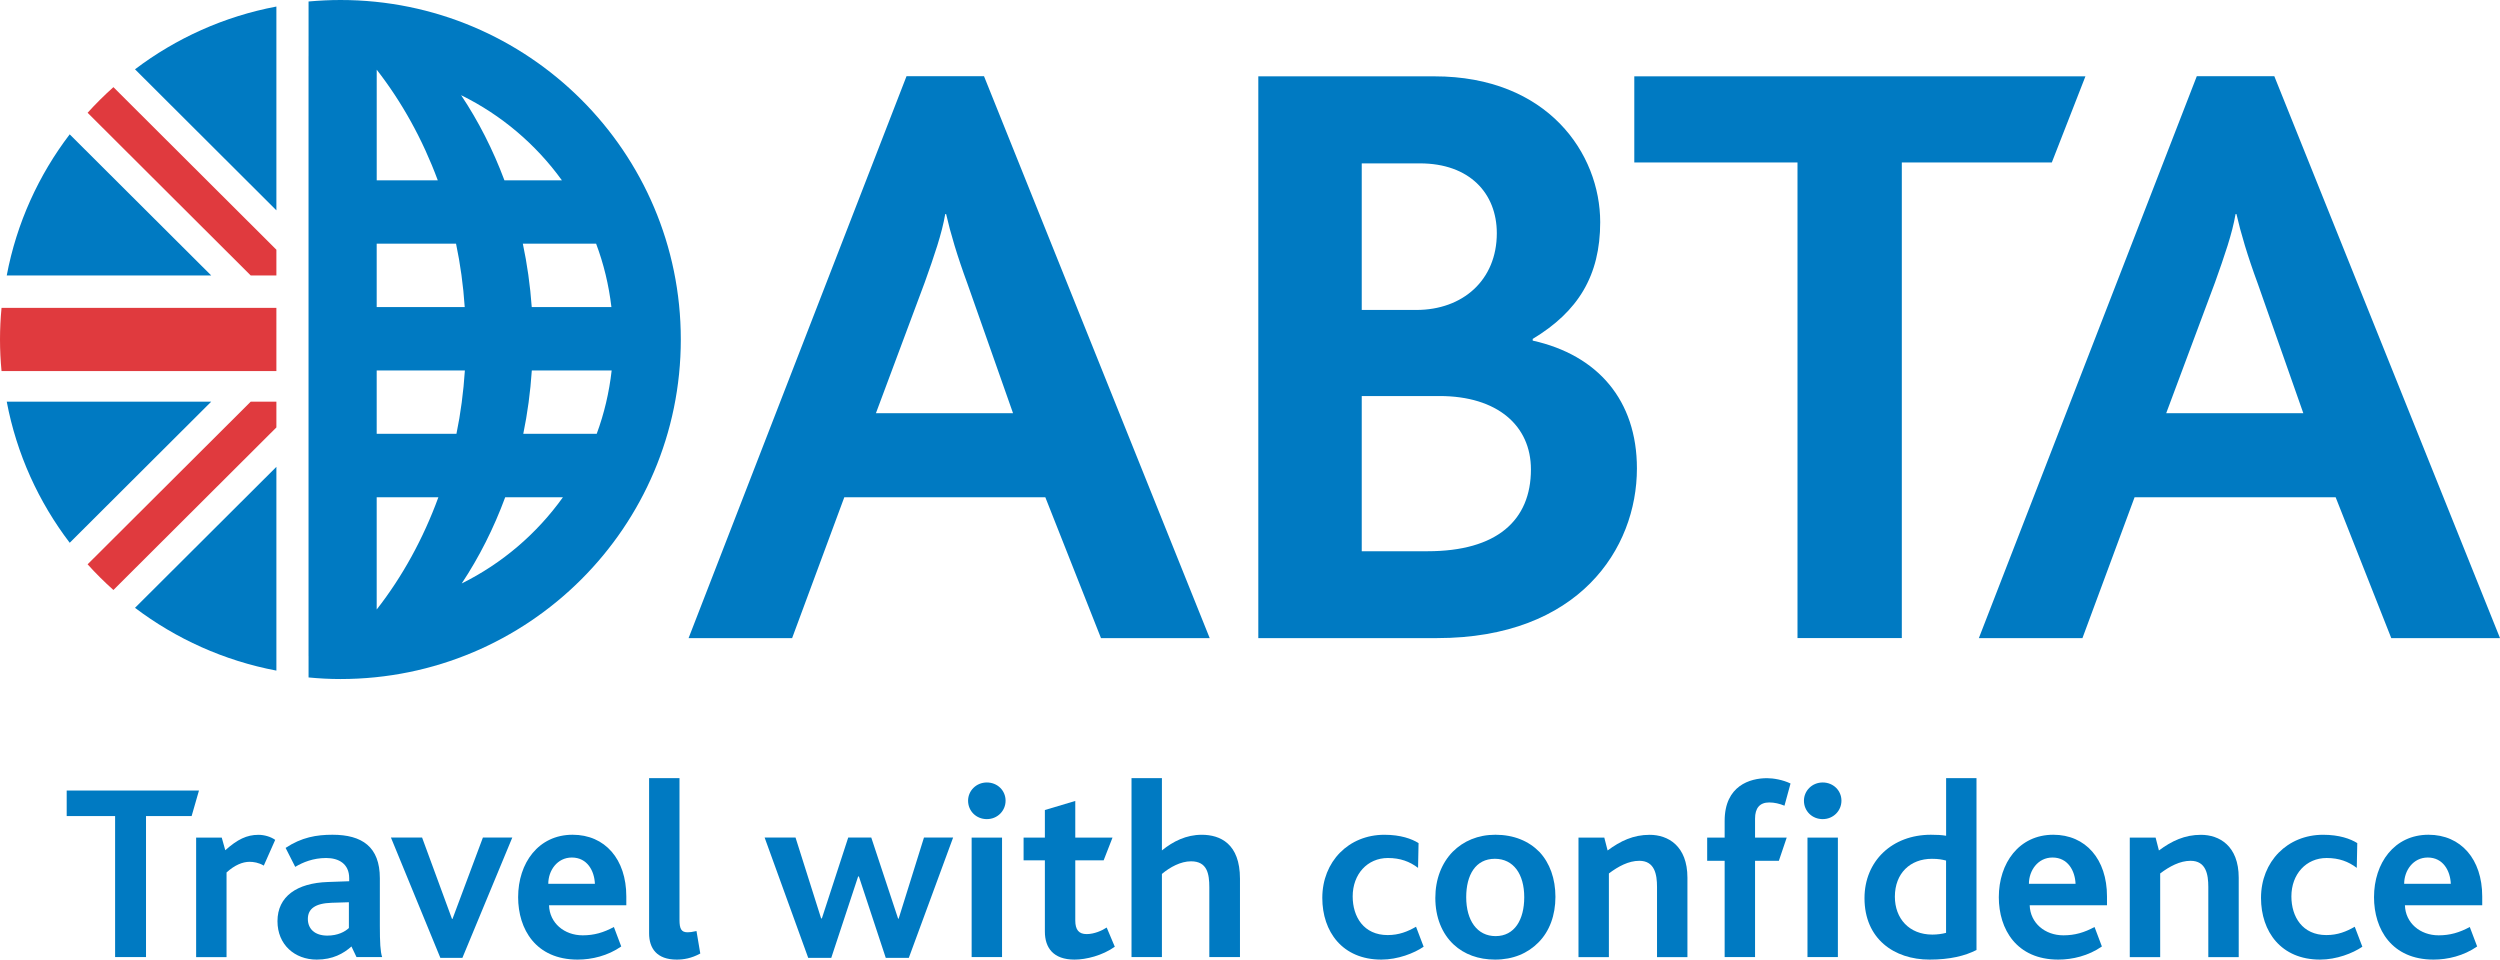 <?xml version="1.0" encoding="iso-8859-1"?>
<!-- Generator: Adobe Illustrator 16.0.3, SVG Export Plug-In . SVG Version: 6.00 Build 0)  -->
<!DOCTYPE svg PUBLIC "-//W3C//DTD SVG 1.1//EN" "http://www.w3.org/Graphics/SVG/1.1/DTD/svg11.dtd">
<svg version="1.1" id="Layer_1" xmlns="http://www.w3.org/2000/svg" xmlns:xlink="http://www.w3.org/1999/xlink" x="0px" y="0px"
	 width="99px" height="38px" viewBox="0 0 99 38" style="enable-background:new 0 0 99 38;" xml:space="preserve">
<g>
	<path style="fill:#007AC2;" d="M7.588,32.317H5.782v5.584H4.558v-5.584H2.641v-1.011h5.238L7.588,32.317z"/>
	<path style="fill:#007AC2;" d="M10.446,34.278c-0.201-0.12-0.411-0.15-0.562-0.15c-0.281,0-0.592,0.131-0.913,0.421v3.353H7.767
		v-4.733h1.014l0.14,0.5c0.482-0.43,0.853-0.61,1.314-0.61c0.221,0,0.482,0.07,0.663,0.2L10.446,34.278z"/>
	<path style="fill:#007AC2;" d="M14.118,37.901l-0.201-0.421C13.606,37.76,13.175,38,12.543,38c-0.873,0-1.555-0.591-1.555-1.521
		c0-0.981,0.772-1.512,1.997-1.552l0.843-0.03c0-0.04,0-0.09,0-0.12c0-0.569-0.411-0.8-0.913-0.8c-0.512,0-0.923,0.17-1.224,0.351
		l-0.381-0.751c0.632-0.42,1.224-0.521,1.856-0.521c1.174,0,1.876,0.48,1.876,1.721v1.872c0,0.681,0.02,1.031,0.09,1.251H14.118z
		 M13.817,35.729l-0.683,0.021c-0.652,0.02-0.943,0.24-0.943,0.64c0,0.391,0.271,0.66,0.772,0.66c0.421,0,0.703-0.159,0.853-0.3
		V35.729z"/>
	<path style="fill:#007AC2;" d="M18.311,37.931h-0.873l-1.957-4.764h1.234l1.184,3.222h0.02l1.204-3.222h1.164L18.311,37.931z"/>
	<path style="fill:#007AC2;" d="M21.742,35.85c0.02,0.7,0.602,1.189,1.334,1.189c0.451,0,0.823-0.109,1.234-0.33l0.291,0.771
		C24.069,37.85,23.437,38,22.875,38c-1.655,0-2.357-1.201-2.357-2.472c0-1.351,0.803-2.472,2.157-2.472
		c1.284,0,2.127,0.97,2.127,2.441c0,0.08,0,0.201,0,0.352H21.742z M22.645,33.958c-0.582,0-0.933,0.52-0.933,1.04h1.846
		C23.538,34.488,23.257,33.958,22.645,33.958z"/>
	<path style="fill:#007AC2;" d="M26.798,38c-0.792,0-1.094-0.45-1.094-1.04v-6.146h1.204v5.614c0,0.351,0.07,0.491,0.321,0.491
		c0.081,0,0.181-0.01,0.352-0.05l0.15,0.89C27.38,37.951,27.069,38,26.798,38z"/>
	<path style="fill:#007AC2;" d="M35.989,37.931h-0.913l-1.064-3.223h-0.03l-1.064,3.223h-0.913l-1.726-4.764h1.224l1.013,3.202h0.03
		l1.043-3.202h0.913l1.063,3.212h0.021l1.003-3.212h1.154L35.989,37.931z"/>
	<path style="fill:#007AC2;" d="M39.079,32.437c-0.421,0-0.743-0.32-0.743-0.73c0-0.391,0.321-0.721,0.743-0.721
		s0.742,0.32,0.742,0.721S39.5,32.437,39.079,32.437z M38.477,37.901v-4.733h1.204v4.733H38.477z"/>
	<path style="fill:#007AC2;" d="M42.551,38c-0.843,0-1.174-0.47-1.174-1.11v-2.822h-0.843v-0.9h0.843v-1.091l1.204-0.36v1.451h1.475
		l-0.351,0.9h-1.124v2.382c0,0.37,0.14,0.54,0.451,0.54c0.301,0,0.612-0.14,0.793-0.26l0.321,0.761
		C43.654,37.84,43.012,38,42.551,38z"/>
	<path style="fill:#007AC2;" d="M47.889,37.901v-2.763c0-0.53-0.08-1.03-0.723-1.03c-0.411,0-0.833,0.23-1.154,0.5v3.293h-1.204
		v-7.086h1.204v2.862c0.442-0.36,0.963-0.62,1.576-0.62c0.732,0,1.515,0.35,1.515,1.741v3.103H47.889z"/>
	<path style="fill:#007AC2;" d="M54.701,38c-1.545,0-2.338-1.11-2.338-2.442c0-1.44,1.044-2.501,2.458-2.501
		c0.643,0,1.084,0.16,1.354,0.33l-0.02,0.981c-0.331-0.251-0.702-0.391-1.194-0.391c-0.813,0-1.395,0.641-1.395,1.521
		c0,0.811,0.441,1.531,1.385,1.531c0.451,0,0.792-0.14,1.124-0.33l0.301,0.791C55.995,37.75,55.354,38,54.701,38z"/>
	<path style="fill:#007AC2;" d="M60.922,37.321C60.501,37.75,59.919,38,59.206,38c-0.662,0-1.224-0.21-1.635-0.591
		c-0.473-0.439-0.732-1.09-0.732-1.852c0-0.74,0.25-1.38,0.692-1.831c0.421-0.42,0.993-0.67,1.686-0.67
		c0.732,0,1.324,0.25,1.745,0.681c0.412,0.44,0.633,1.061,0.633,1.78C61.595,36.24,61.363,36.88,60.922,37.321z M59.196,34.008
		c-0.763,0-1.134,0.64-1.134,1.521c0,0.921,0.432,1.541,1.164,1.541c0.752,0,1.134-0.65,1.134-1.541
		C60.36,34.619,59.938,34.008,59.196,34.008z"/>
	<path style="fill:#007AC2;" d="M65.618,37.901V35.12c0-0.491-0.091-1.032-0.702-1.032c-0.422,0-0.833,0.221-1.204,0.501v3.313
		h-1.204v-4.733h1.022l0.131,0.51c0.512-0.38,1.023-0.62,1.666-0.62c0.723,0,1.495,0.431,1.495,1.701v3.143H65.618z"/>
	<path style="fill:#007AC2;" d="M70.665,31.906c-0.191-0.08-0.401-0.129-0.603-0.129c-0.381,0-0.562,0.229-0.562,0.64v0.751h1.254
		l-0.311,0.92h-0.943v3.813h-1.204v-3.813h-0.692v-0.92h0.692v-0.66c0-1.402,1.014-1.692,1.676-1.692
		c0.25,0,0.622,0.061,0.933,0.211L70.665,31.906z"/>
	<path style="fill:#007AC2;" d="M72.179,32.437c-0.422,0-0.743-0.32-0.743-0.73c0-0.391,0.321-0.721,0.743-0.721
		c0.421,0,0.742,0.32,0.742,0.721S72.6,32.437,72.179,32.437z M71.576,37.901v-4.733h1.204v4.733H71.576z"/>
	<path style="fill:#007AC2;" d="M76.413,38c-1.415,0-2.579-0.83-2.579-2.432c0-1.471,1.094-2.512,2.629-2.512
		c0.241,0,0.432,0.01,0.603,0.04v-2.282h1.203v6.806C77.817,37.85,77.226,38,76.413,38z M77.065,34.078
		c-0.161-0.04-0.302-0.069-0.563-0.069c-0.853,0-1.465,0.57-1.465,1.5c0,0.861,0.562,1.501,1.485,1.501
		c0.19,0,0.401-0.029,0.542-0.069V34.078z"/>
	<path style="fill:#007AC2;" d="M80.376,35.85c0.021,0.7,0.603,1.189,1.335,1.189c0.451,0,0.822-0.109,1.233-0.33l0.291,0.771
		C82.704,37.85,82.071,38,81.51,38c-1.655,0-2.357-1.201-2.357-2.472c0-1.351,0.802-2.472,2.157-2.472
		c1.284,0,2.127,0.97,2.127,2.441c0,0.08,0,0.201,0,0.352H80.376z M81.279,33.958c-0.582,0-0.934,0.52-0.934,1.04h1.847
		C82.172,34.488,81.892,33.958,81.279,33.958z"/>
	<path style="fill:#007AC2;" d="M87.449,37.901V35.12c0-0.491-0.09-1.032-0.702-1.032c-0.422,0-0.833,0.221-1.204,0.501v3.313
		h-1.204v-4.733h1.023l0.131,0.51c0.511-0.38,1.023-0.62,1.665-0.62c0.723,0,1.495,0.431,1.495,1.701v3.143H87.449z"/>
	<path style="fill:#007AC2;" d="M91.874,38c-1.545,0-2.338-1.11-2.338-2.442c0-1.44,1.044-2.501,2.458-2.501
		c0.643,0,1.084,0.16,1.354,0.33l-0.02,0.981c-0.331-0.251-0.702-0.391-1.194-0.391c-0.813,0-1.395,0.641-1.395,1.521
		c0,0.811,0.441,1.531,1.385,1.531c0.451,0,0.793-0.14,1.124-0.33l0.301,0.791C93.169,37.75,92.526,38,91.874,38z"/>
	<path style="fill:#007AC2;" d="M95.235,35.85c0.021,0.7,0.602,1.189,1.335,1.189c0.451,0,0.822-0.109,1.233-0.33l0.292,0.771
		C97.563,37.85,96.932,38,96.369,38c-1.655,0-2.358-1.201-2.358-2.472c0-1.351,0.803-2.472,2.158-2.472
		c1.284,0,2.127,0.97,2.127,2.441c0,0.08,0,0.201,0,0.352H95.235z M96.139,33.958c-0.582,0-0.934,0.52-0.934,1.04h1.847
		C97.031,34.488,96.751,33.958,96.139,33.958z"/>
</g>
<g>
	<g>
		<path style="fill:#007AC2;" d="M56.906,25.269h-7.077V3.023h6.972c4.504,0,6.567,3.073,6.567,5.773
			c0,2.128-0.882,3.546-2.673,4.625v0.067c2.575,0.572,4.127,2.363,4.127,5.063C64.822,21.727,62.521,25.269,56.906,25.269z
			 M56.229,6.47h-2.304v5.804h2.163c1.834,0,3.186-1.179,3.186-3.039C59.273,7.65,58.19,6.47,56.229,6.47z M57.005,15.683h-3.08
			v6.146h2.607c2.741,0,4.093-1.22,4.093-3.241C60.625,16.863,59.304,15.683,57.005,15.683z"/>
		<path style="fill:#007AC2;" d="M81.252,6.434h-5.94v18.834h-4.131V6.434h-6.463V3.023h17.865L81.252,6.434z"/>
		<path style="fill:#007AC2;" d="M43.599,25.269l-2.204-5.577h-7.961l-2.066,5.577h-4.1l8.63-22.251h3.069l8.937,22.251H43.599z
			 M38.314,11.244c-0.41-1.113-0.679-2.027-0.847-2.766h-0.036c-0.132,0.775-0.436,1.653-0.81,2.702l-1.934,5.182h5.429
			L38.314,11.244z"/>
		<path style="fill:#007AC2;" d="M94.694,25.269l-2.202-5.577h-7.963l-2.064,5.577h-4.102l8.63-22.251h3.07L99,25.269H94.694z
			 M89.412,11.244c-0.411-1.113-0.68-2.027-0.848-2.766h-0.036c-0.132,0.775-0.438,1.653-0.812,2.702l-1.934,5.182h5.429
			L89.412,11.244z"/>
	</g>
	<g>
		<g>
			<path style="fill:#007AC2;" d="M13.481,0c-0.426,0-0.846,0.022-1.262,0.059v2.165h-0.001v23.755h0.001v0.848
				c0.416,0.04,0.836,0.063,1.262,0.063c7.445,0,13.479-6.021,13.479-13.447C26.96,6.019,20.926,0,13.481,0z M18.409,14.67
				c-0.056,0.857-0.166,1.697-0.334,2.509h-3.158V14.67H18.409z M14.917,12.159v-2.51h3.142c0.171,0.813,0.287,1.653,0.344,2.51
				H14.917z M21.06,14.67h3.162c-0.099,0.872-0.297,1.713-0.592,2.509h-2.908C20.889,16.367,21.003,15.528,21.06,14.67z
				 M21.057,12.159c-0.062-0.858-0.18-1.697-0.353-2.51h2.902c0.3,0.796,0.503,1.636,0.606,2.51H21.057z M22.251,7.14h-2.276
				c-0.453-1.212-1.03-2.344-1.715-3.371C19.851,4.551,21.22,5.713,22.251,7.14z M17.336,7.14h-2.418V2.76
				C15.917,4.043,16.736,5.519,17.336,7.14z M14.917,24.132v-4.441h2.443c-0.6,1.643-1.426,3.143-2.439,4.441
				C14.919,24.132,14.919,24.132,14.917,24.132z M18.284,23.105c0.69-1.04,1.269-2.187,1.722-3.414h2.286
				C21.26,21.133,19.887,22.311,18.284,23.105z"/>
			<path style="fill:#007AC2;" d="M2.76,5.32c-1.23,1.614-2.102,3.516-2.493,5.588h8.097L2.76,5.32z"/>
			<path style="fill:#007AC2;" d="M10.945,8.329V0.259C8.871,0.65,6.966,1.518,5.346,2.744L10.945,8.329z"/>
			<path style="fill:#007AC2;" d="M5.346,24.07c1.621,1.226,3.525,2.093,5.599,2.486v-8.069L5.346,24.07z"/>
			<path style="fill:#007AC2;" d="M8.364,15.906H0.267c0.391,2.071,1.263,3.972,2.494,5.588L8.364,15.906z"/>
		</g>
		<g>
			<path style="fill:#E03A3E;" d="M10.945,10.909v-1.02L4.491,3.451C4.132,3.772,3.79,4.111,3.469,4.466l6.459,6.442H10.945z"/>
			<path style="fill:#E03A3E;" d="M10.945,15.906v1.02l-6.454,6.438c-0.359-0.321-0.701-0.66-1.022-1.017l6.459-6.44H10.945z"/>
			<path style="fill:#E03A3E;" d="M10.945,12.192H0.061C0.021,12.604,0,13.021,0,13.442c0,0.424,0.021,0.839,0.061,1.252h10.884
				V12.192z"/>
		</g>
	</g>
</g>
<g>
</g>
<g>
</g>
<g>
</g>
<g>
</g>
<g>
</g>
<g>
</g>
</svg>

